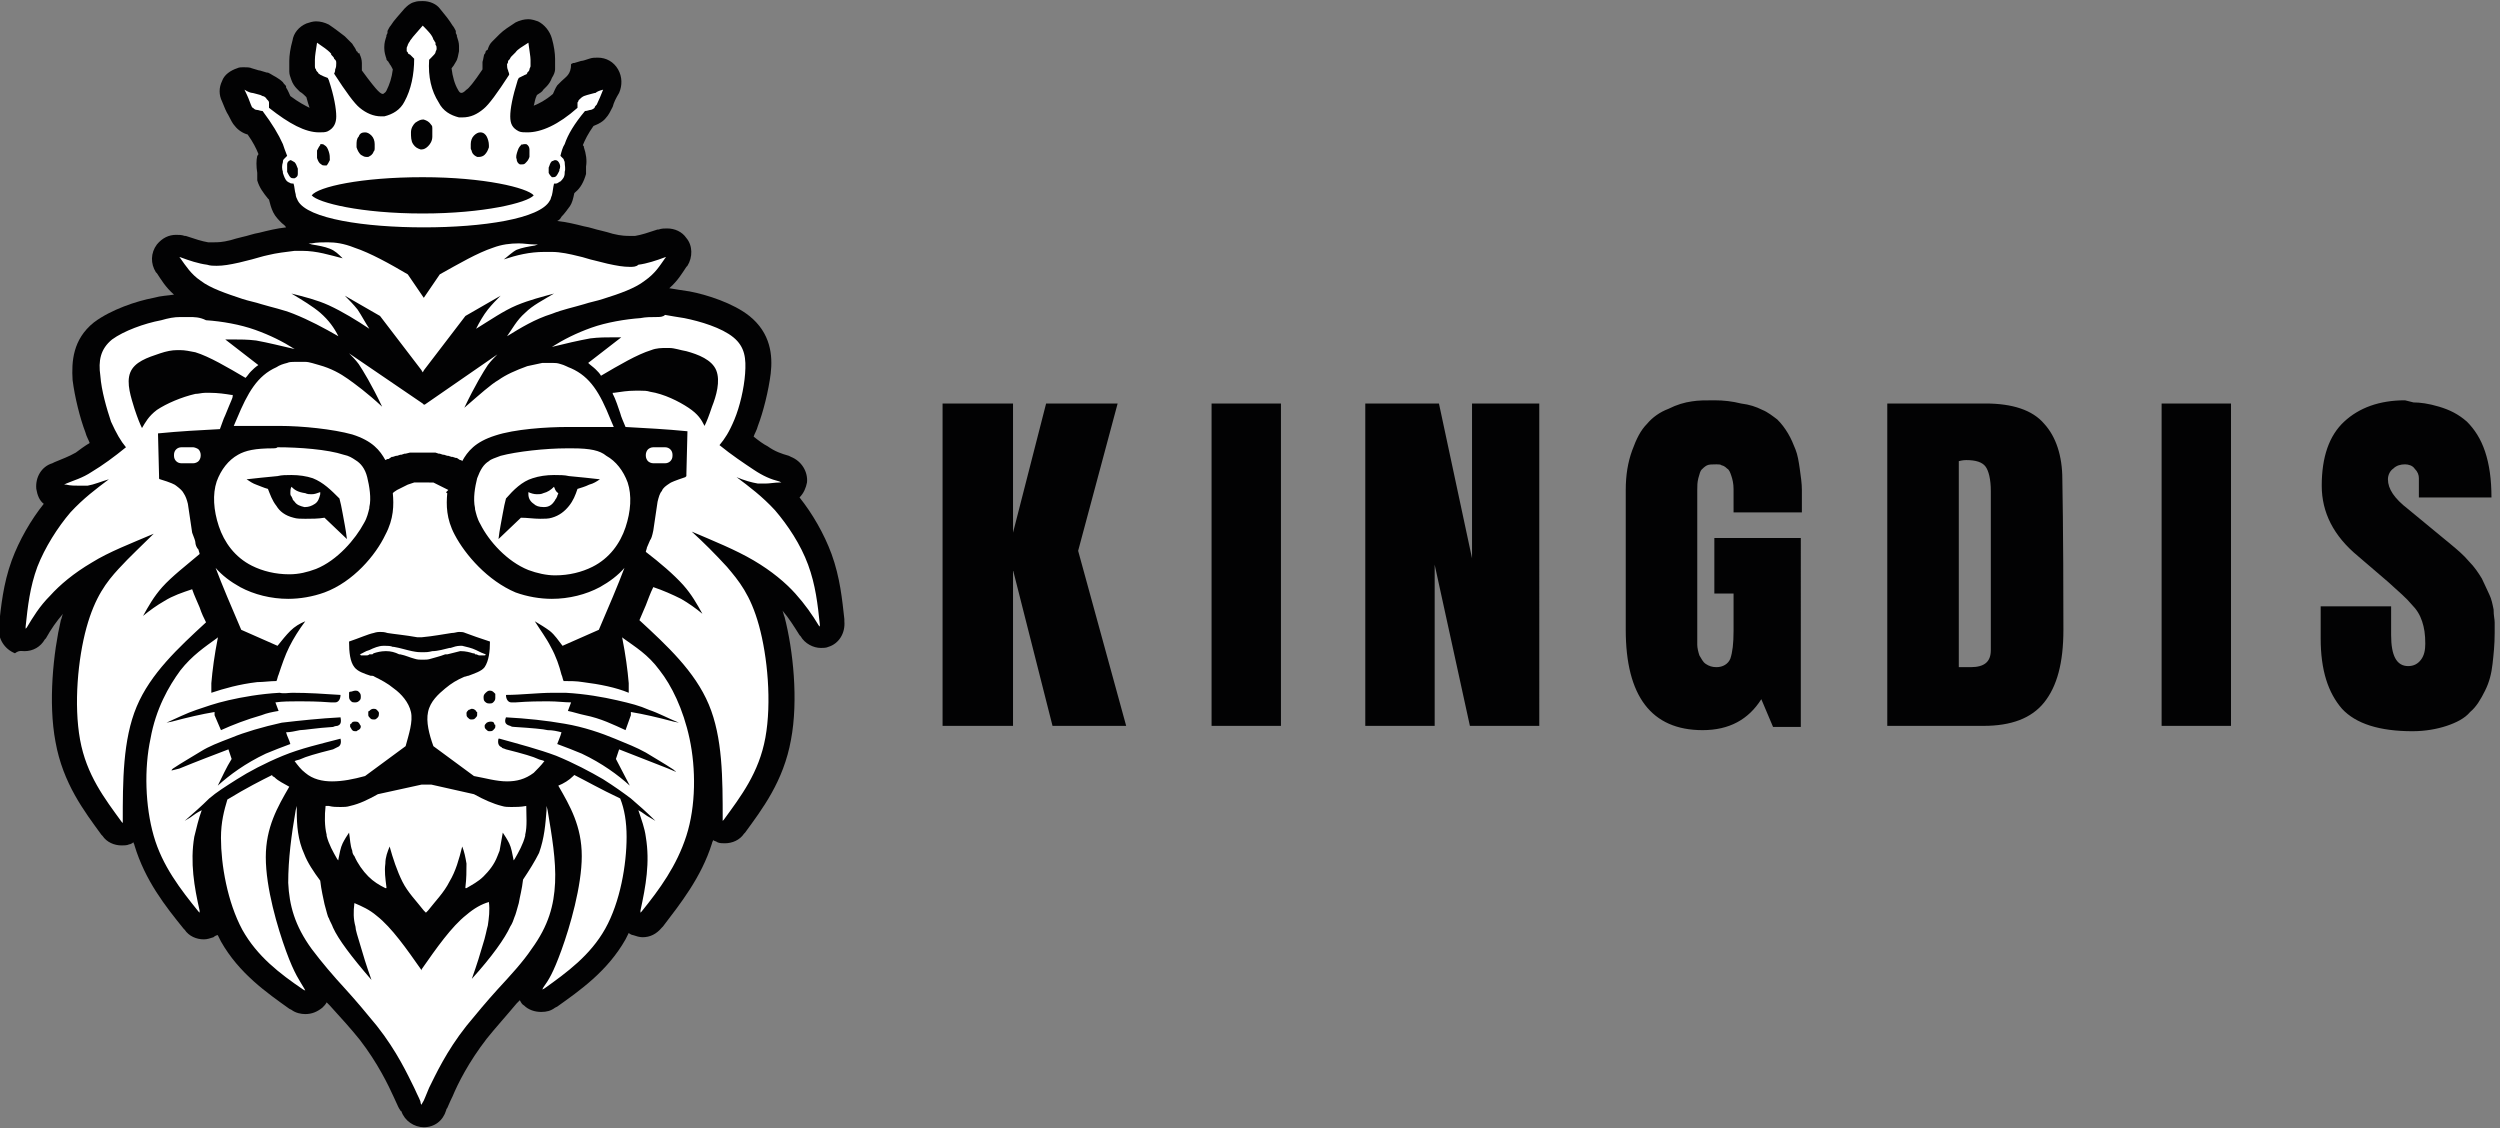 <?xml version="1.0" encoding="utf-8"?>
<!-- Generator: Adobe Illustrator 28.2.0, SVG Export Plug-In . SVG Version: 6.00 Build 0)  -->
<svg version="1.1" id="Camada_1" xmlns="http://www.w3.org/2000/svg" xmlns:xlink="http://www.w3.org/1999/xlink" x="0px" y="0px"
	 viewBox="0 0 234.2 105.7" enable-background="new 0 0 234.2 105.7" xml:space="preserve">
<rect x="0" y="0" width="234.2" height="105.7" fill="#808080" stroke="none"/>
<path fill="#020203" d="M39.6,0.1c-0.3,0-0.5,0-0.8,0.1c-0.4,0.1-0.7,0.4-0.9,0.6l0,0c-0.5,0.6-1,1.1-1.3,1.6
	c-0.1,0.1-0.2,0.3-0.3,0.5c0,0,0,0.1,0,0.1c0,0,0,0.1,0,0.1l-0.1,0.2c0,0,0,0.1,0,0.1c-0.1,0.3-0.2,0.6-0.2,1l0,0.1h0
	c0,0.4,0.1,0.7,0.2,1v0c0,0.1,0,0.1,0.1,0.2l0.1,0.1c0,0.1,0.1,0.1,0.1,0.2c0.1,0.1,0.2,0.3,0.3,0.5h0c-0.1,0.8-0.3,1.4-0.6,2
	c-0.1,0.2-0.2,0.2-0.3,0.3h0c0,0,0,0,0,0h0c-0.1,0-0.2,0-0.5-0.3c-0.2-0.2-0.7-0.8-1.5-1.9h0c0-0.2,0-0.4,0-0.7
	c0-0.3-0.1-0.6-0.2-0.8c0-0.1,0-0.1-0.1-0.1l-0.1-0.1c0,0,0-0.1-0.1-0.1c-0.1-0.3-0.3-0.5-0.4-0.7c0,0,0,0-0.1-0.1l-0.1-0.1
	c0,0,0,0-0.1-0.1c-0.2-0.2-0.3-0.3-0.4-0.4c-0.4-0.3-0.9-0.7-1.5-1.1c-0.4-0.2-0.8-0.3-1.2-0.3c-0.3,0-0.6,0.1-0.9,0.2
	c-0.7,0.3-1.2,0.9-1.3,1.6c-0.2,0.7-0.3,1.4-0.3,1.9c0,0.2,0,0.4,0,0.6c0,0,0,0.1,0,0.1l0,0.2c0,0,0,0.1,0,0.1
	c0,0.3,0.1,0.5,0.2,0.8c0.1,0.3,0.3,0.6,0.5,0.8c0,0,0.1,0.1,0.1,0.1l0.1,0.1c0,0,0.1,0.1,0.1,0.1c0.2,0.1,0.4,0.3,0.6,0.5l0,0
	c0.1,0.4,0.2,0.7,0.3,1c-0.4-0.2-1-0.5-1.8-1.1h0c-0.1-0.2-0.2-0.5-0.4-0.8c0,0,0,0,0-0.1c0-0.1-0.2-0.2-0.3-0.4
	c-0.4-0.4-0.9-0.6-1.2-0.8c0,0,0,0,0,0l-0.2-0.1c0,0-0.1,0-0.1,0c-0.4-0.1-0.6-0.2-0.7-0.2h0c-0.1,0-0.3-0.1-0.7-0.2
	c-0.2-0.1-0.5-0.1-0.8-0.1c-0.2,0-0.4,0-0.6,0.1h0c-0.6,0.2-1.2,0.6-1.4,1.2c-0.3,0.6-0.3,1.3,0,1.9c0.2,0.5,0.4,1,0.6,1.3
	c0.2,0.4,0.4,0.8,0.6,1v0c0.3,0.4,0.8,0.7,1.2,0.8l0,0c0.5,0.7,0.8,1.3,1,1.8h0c0,0.1,0,0.1-0.1,0.2C24,15,24,15.6,24.1,16.2
	c0,0.1,0,0.2,0,0.3v0l0,0c0,0,0,0.1,0,0.1l0,0l0,0.1l0-0.1l0,0.1c0,0,0,0.1,0,0.1c0,0,0,0.1,0,0.1c0.2,0.7,0.6,1.2,1,1.7l0,0l0,0
	l0,0c0,0,0.1,0.1,0.1,0.1h0c0.1,0.4,0.2,0.8,0.4,1.2c0.2,0.4,0.5,0.7,0.8,1c0.1,0.1,0.3,0.2,0.4,0.4h0c-0.9,0.1-1.7,0.3-2.5,0.5l0,0
	h0c-0.6,0.1-1.1,0.3-1.6,0.4l0,0l0,0c-0.4,0.1-0.8,0.2-1.1,0.3c-0.8,0.2-1.2,0.2-1.6,0.2c-0.2,0-0.3,0-0.5,0v0
	c-0.6-0.1-1.2-0.3-2.1-0.6l-0.1,0c-0.3-0.1-0.5-0.1-0.8-0.1c-0.7,0-1.3,0.3-1.8,0.9c-0.6,0.8-0.6,1.8-0.1,2.6l0.1,0.1l0,0v0
	c0.4,0.6,0.8,1.3,1.6,2h0c-0.6,0.1-1.2,0.1-1.9,0.3l0,0c0,0,0,0,0,0l0,0c-1.6,0.3-4,1.1-5.6,2.3c-2,1.6-2.1,3.7-2,5.4
	c0.2,1.6,0.7,3.6,1.2,4.9c0.1,0.4,0.3,0.7,0.4,1l0,0c-0.5,0.3-0.9,0.6-1.3,0.9c-0.7,0.4-1.3,0.6-2,0.9l-0.2,0.1
	c-1,0.3-1.6,1.3-1.5,2.4c0.1,0.6,0.3,1.1,0.7,1.4c-1.2,1.5-2.3,3.4-3,5.3c-0.8,2.2-1,4.3-1.2,6.1l0,0v0l0,0.2c-0.1,1,0.5,2,1.5,2.4
	C1.8,60.9,2,61,2.3,61c0.8,0,1.5-0.4,1.9-1.1l0.1-0.1l0,0c0.5-0.9,1-1.6,1.6-2.3h0c-0.1,0.2-0.1,0.4-0.2,0.6
	C5,61.1,4.5,65.8,5.2,69.5c0.7,3.9,2.7,6.5,4.3,8.7v0c0,0,0,0,0,0v0l0.1,0.1c0.4,0.6,1.1,0.9,1.8,0.9c0.2,0,0.5,0,0.7-0.1
	c0.1,0,0.3-0.1,0.4-0.2l0,0c0,0.1,0.1,0.2,0.1,0.3c1,3.3,2.9,5.7,4.6,7.8l0,0l0,0l0,0l0.1,0.1c0.4,0.6,1.1,0.9,1.8,0.9
	c0.3,0,0.6-0.1,0.9-0.2c0.1-0.1,0.3-0.2,0.4-0.2h0c0.1,0.2,0.2,0.4,0.3,0.6v0c1.7,3,4.3,4.8,6.4,6.3v0l0,0l0,0l0.2,0.1
	c0.4,0.3,0.9,0.4,1.3,0.4c0.6,0,1.1-0.2,1.6-0.6c0.2-0.2,0.3-0.3,0.4-0.5h0c0.1,0.1,0.2,0.2,0.3,0.3c0,0,0,0,0,0
	c1,1.1,2,2.2,2.8,3.2c1.7,2.2,2.7,4.3,3.2,5.4l0,0c0.4,0.9,0.5,1.1,0.6,1.2l0,0c0,0,0,0.1,0.1,0.1c0.3,0.9,1.2,1.5,2.1,1.5h0
	c1,0,1.8-0.6,2.1-1.6c0,0,0-0.1,0.1-0.2h0c0.1-0.2,0.2-0.5,0.5-1.1c0.5-1.2,1.5-3.2,3.2-5.4c0.8-1,1.8-2.1,2.8-3.3l0,0l0,0l0,0h0
	c0.1-0.1,0.2-0.2,0.3-0.3l0,0c0.1,0.2,0.2,0.4,0.4,0.5c0.4,0.4,1,0.6,1.6,0.6c0.5,0,0.9-0.1,1.3-0.4l0.2-0.1l0,0l0,0l0,0
	c2.1-1.5,4.7-3.3,6.4-6.3c0.1-0.2,0.2-0.4,0.3-0.6l0,0c0.1,0.1,0.3,0.2,0.4,0.2c0.3,0.1,0.6,0.2,0.9,0.2c0.7,0,1.3-0.3,1.8-0.9
	l0.1-0.1v0l0,0c1.6-2.1,3.6-4.6,4.6-7.8c0-0.1,0.1-0.2,0.1-0.3h0c0.1,0.1,0.3,0.1,0.4,0.2c0.2,0.1,0.5,0.1,0.7,0.1
	c0.7,0,1.4-0.3,1.8-0.9l0.1-0.1l0,0l0,0l0,0c1.6-2.2,3.6-4.8,4.3-8.7c0.7-3.7,0.2-8.4-0.6-11.5c-0.1-0.2-0.1-0.4-0.2-0.6h0h0
	c0.6,0.7,1.1,1.5,1.6,2.3l0.1,0.1c0.4,0.7,1.2,1.1,1.9,1.1c0.2,0,0.5,0,0.7-0.1c1-0.3,1.6-1.3,1.5-2.4l0-0.2v0l0,0
	c-0.2-1.8-0.4-3.9-1.2-6.1c-0.7-1.9-1.8-3.8-3-5.3h0c0.4-0.4,0.6-0.9,0.7-1.4c0.1-1-0.5-2-1.5-2.4l-0.2-0.1c-0.7-0.2-1.3-0.4-2-0.9
	c-0.4-0.2-0.8-0.5-1.3-0.9h0c0.1-0.3,0.3-0.6,0.4-1c0.5-1.3,1-3.3,1.2-4.9v0c0.2-1.7,0-3.8-2-5.4c-1.5-1.2-4-2-5.6-2.3
	c-0.7-0.1-1.3-0.2-1.9-0.3h0c0.8-0.7,1.2-1.4,1.6-2l0,0l0.1-0.1c0.5-0.8,0.5-1.9-0.1-2.6c-0.4-0.6-1.1-0.9-1.8-0.9
	c-0.3,0-0.5,0-0.8,0.1l-0.1,0l0,0l0,0c-0.9,0.3-1.5,0.5-2.1,0.6c-0.2,0-0.4,0-0.5,0c-0.3,0-0.8,0-1.6-0.2c-0.3-0.1-0.7-0.2-1.1-0.3
	l0,0l0,0c-0.5-0.1-1-0.3-1.6-0.4c-0.8-0.2-1.6-0.4-2.5-0.5h0c0.2-0.1,0.3-0.2,0.4-0.4c0.3-0.3,0.5-0.6,0.8-1
	c0.2-0.3,0.3-0.7,0.4-1.2h0h0c0,0,0.1-0.1,0.1-0.1v0l0,0l0,0c0.5-0.4,0.8-1,1-1.7c0,0,0-0.1,0-0.1c0,0,0-0.1,0-0.1l0-0.1l0,0l0,0
	c0,0,0-0.1,0-0.1c0-0.1,0-0.2,0-0.3c0.1-0.6,0-1.2-0.2-1.8c0-0.1,0-0.1-0.1-0.2l0,0c0.2-0.5,0.5-1.1,1-1.8h0
	c0.5-0.2,0.9-0.4,1.2-0.8h0l0,0l0,0c0.2-0.2,0.4-0.6,0.6-1v0c0.1-0.4,0.3-0.8,0.6-1.3c0.3-0.7,0.3-1.5-0.1-2.2
	c-0.4-0.7-1.1-1.1-1.9-1.1h0c0,0,0,0,0,0c-0.3,0-0.5,0-0.8,0.1c-0.3,0.1-0.6,0.2-0.7,0.2c-0.1,0-0.3,0.1-0.7,0.2c0,0-0.1,0-0.1,0
	l-0.2,0.1c0,0,0,0,0,0C53.5,7,53,7.2,52.6,7.6c-0.2,0.2-0.4,0.4-0.4,0.4l0,0c-0.2,0.3-0.3,0.6-0.4,0.8l0,0c-0.7,0.6-1.3,0.9-1.8,1.1
	c0.1-0.3,0.1-0.6,0.3-1h0c0.3-0.2,0.5-0.3,0.6-0.5c0,0,0.1-0.1,0.1-0.1l0.1-0.1c0,0,0.1-0.1,0.1-0.1h0c0.2-0.2,0.4-0.5,0.5-0.8
	C51.9,7,52,6.7,52,6.5c0,0,0-0.1,0-0.1l0-0.2c0,0,0-0.1,0-0.1l0,0l0,0h0c0-0.2,0-0.4,0-0.6c0-0.5-0.1-1.2-0.3-1.9
	c-0.2-0.7-0.7-1.3-1.3-1.6c-0.3-0.1-0.6-0.2-0.9-0.2c-0.4,0-0.8,0.1-1.2,0.3c-0.6,0.4-1.1,0.7-1.5,1.1l0,0c-0.1,0.1-0.3,0.3-0.4,0.4
	c0,0,0,0-0.1,0.1l-0.1,0.1c0,0,0,0-0.1,0.1c-0.2,0.2-0.3,0.4-0.4,0.7c0,0,0,0.1-0.1,0.1l-0.1,0.1c0,0,0,0.1-0.1,0.3h0l0-0.1h0
	c-0.1,0.2-0.1,0.5-0.2,0.8c0,0.2,0,0.5,0,0.7h0c-0.8,1.2-1.3,1.8-1.5,1.9c-0.3,0.3-0.4,0.3-0.5,0.3c0,0,0,0,0,0c0,0,0,0,0,0
	c0,0,0,0,0,0c-0.1,0-0.2-0.1-0.3-0.3c-0.3-0.5-0.5-1.2-0.6-2h0c0.1-0.1,0.3-0.4,0.4-0.6c0.2-0.3,0.2-0.6,0.3-1c0-0.1,0-0.1,0-0.2
	l0-0.1c0-0.1,0-0.1,0-0.2c0-0.3-0.1-0.6-0.2-0.9c0,0,0-0.1,0-0.1l-0.1-0.2c0,0,0-0.1,0-0.1c0,0,0,0,0-0.1c-0.1-0.2-0.2-0.4-0.3-0.5
	c-0.3-0.5-0.7-1-1.2-1.6C40.9,0.4,40.3,0.1,39.6,0.1 M225.3,37.5c-2.4,0-4.3,0.7-5.7,2c-1.4,1.3-2.1,3.3-2.1,6
	c0,2.5,1.1,4.7,3.4,6.6v0l2.8,2.4v0c1,0.9,1.8,1.6,2.2,2.1c0.5,0.5,0.8,1,1,1.6c0.2,0.6,0.3,1.2,0.3,2.1c0,0.6-0.1,1.1-0.4,1.5
	c-0.3,0.4-0.7,0.6-1.2,0.6c-1.1,0-1.6-1-1.6-2.9v0v-2.7l-6.6,0v3c0,3,0.7,5.1,2,6.6c1.3,1.4,3.5,2.1,6.6,2.1v0
	c1.2,0,2.3-0.2,3.2-0.5c0.9-0.3,1.7-0.7,2.2-1.3c0.6-0.5,1-1.2,1.4-2c0.4-0.8,0.6-1.6,0.7-2.5c0.1-0.9,0.2-1.8,0.2-2.9
	c0-0.4,0-0.8,0-1c0-0.3-0.1-0.6-0.1-1.2c-0.1-0.5-0.2-1-0.4-1.4c-0.2-0.4-0.4-0.9-0.7-1.5c-0.3-0.5-0.7-1.1-1.2-1.6
	c-0.5-0.6-1.1-1.1-1.7-1.6v0l-4-3.3v0c-1.3-1-1.9-1.9-1.9-2.8c0-0.4,0.2-0.8,0.5-1c0.3-0.3,0.7-0.4,1.1-0.4c0.3,0,0.7,0.1,0.9,0.4
	c0.3,0.3,0.4,0.6,0.4,0.9v0l0,1.8l6.8,0v0c0-1.7-0.2-3.1-0.6-4.3c-0.4-1.2-1-2.1-1.7-2.8c-0.8-0.7-1.6-1.1-2.6-1.4
	c-1-0.3-1.8-0.4-2.4-0.4L225.3,37.5z M160.6,37.5c-0.8,0-1.5,0-2.1,0.1c-0.7,0.1-1.4,0.3-2.2,0.7c-0.8,0.3-1.5,0.8-2,1.4
	c-0.6,0.6-1,1.4-1.4,2.5c-0.4,1.1-0.6,2.3-0.6,3.7V59c0,6.2,2.4,9.4,7.2,9.4c2.5,0,4.3-1,5.5-2.9v0l1.1,2.6l2.6,0V50.4l-8.1,0v5.2
	l1.8,0v3.5c0,1.2-0.1,2-0.3,2.6c-0.2,0.5-0.7,0.8-1.3,0.8c-0.4,0-0.7-0.1-1-0.3c-0.3-0.2-0.4-0.5-0.6-0.8c-0.1-0.3-0.2-0.7-0.2-1
	c0-0.3,0-0.7,0-1.1v0V47.6v0c0-0.8,0-1.3,0-1.7c0-0.4,0-0.7,0.1-1.1c0.1-0.4,0.2-0.7,0.3-0.8c0.1-0.1,0.3-0.3,0.5-0.4
	c0.2-0.1,0.5-0.1,0.9-0.1c0.2,0,0.4,0,0.5,0.1c0.1,0,0.3,0.1,0.5,0.3c0.2,0.1,0.3,0.4,0.4,0.7c0.1,0.3,0.2,0.7,0.2,1.2V48l6.4,0v0
	c0-0.8,0-1.5,0-2.1c0-0.6-0.1-1.3-0.2-2c-0.1-0.7-0.2-1.3-0.4-1.8c-0.2-0.5-0.4-1-0.7-1.5c-0.3-0.5-0.6-0.9-1-1.3
	c-0.4-0.3-0.9-0.7-1.4-0.9c-0.6-0.3-1.2-0.5-2-0.6C162.3,37.6,161.5,37.5,160.6,37.5z M98,37.8l-3.1,12.1V37.8l-6.6,0V68l6.6,0V53.4
	L98.6,68l6.9,0L101,51.6l3.7-13.8L98,37.8z M137.9,37.8v14.5l-3.1-14.5l-6.9,0V68l6.5,0V52.9l3.3,15.1l6.5,0V37.8L137.9,37.8z
	 M202.5,37.8V68l6.5,0V37.8L202.5,37.8z M176.8,37.8V68l9,0l0,0c2.6,0,4.5-0.7,5.7-2.2c1.2-1.5,1.8-3.7,1.8-6.8
	c0-9.4-0.1-14.1-0.1-14.1c0-2.2-0.6-4-1.7-5.2c-1.1-1.3-3-1.9-5.5-1.9v0L176.8,37.8z M113.5,37.8V68l6.5,0V37.8L113.5,37.8z
	 M184.2,43.1c0.9,0,1.5,0.2,1.8,0.6c0.3,0.4,0.5,1.2,0.5,2.3v14.9c0,1.1-0.6,1.6-1.9,1.6c-0.1,0-0.3,0-0.5,0c-0.2,0-0.3,0-0.4,0
	c-0.1,0-0.2,0-0.2,0v0V43.2v0C183.9,43.1,184.1,43.1,184.2,43.1z M5.9,57.4L5.9,57.4L5.9,57.4z"/>
<path fill="#FFFFFF" d="M27.8,75.5l-0.1,0.4c-0.4,2.3-0.7,4.6-0.7,6.8c0.1,2.1,0.6,4,2.2,6.2c0.9,1.2,2,2.5,3.2,3.8
	c1,1.1,2,2.3,2.9,3.4c1.9,2.4,2.9,4.6,3.5,5.8c0.4,0.9,0.6,1.2,0.6,1.4h0c0,0.1,0.1,0.2,0.1,0.2c0-0.1,0.1-0.2,0.2-0.4h0
	c0.1-0.2,0.2-0.5,0.5-1.2c0.6-1.2,1.6-3.4,3.5-5.8c0.9-1.1,1.9-2.3,2.9-3.4c1.2-1.3,2.4-2.6,3.2-3.8c1.6-2.2,2.1-4.1,2.2-6.2
	c0.1-2.1-0.3-4.4-0.7-6.8l-0.1-0.4l0,0.4c-0.1,1.3-0.2,2.6-0.7,4c-0.4,0.8-0.9,1.6-1.5,2.5h0c-0.1,0.9-0.3,1.6-0.4,2.2
	c-0.2,0.7-0.3,1.1-0.4,1.3c-0.1,0.3-0.2,0.6-0.4,0.9c-0.5,1.1-1.7,2.8-3.6,4.9c0.5-1.4,0.8-2.4,1-3.1c0.3-0.9,0.4-1.6,0.5-1.9
	c0.1-0.7,0.2-1.4,0.1-2.2h0c-0.7,0.2-1.4,0.6-2.1,1.2c-1.4,1.1-2.8,3.1-4.2,5.1h0l0,0.1l0,0h0c-1.4-2-2.8-4-4.2-5.1
	c-0.7-0.6-1.4-0.9-2.1-1.2h0c-0.1,0.8-0.1,1.5,0.1,2.2c0,0.3,0.2,0.9,0.5,1.9c0.2,0.7,0.5,1.7,1,3.1c-1.9-2.2-3.1-3.8-3.6-4.9
	c-0.1-0.3-0.3-0.6-0.4-0.9c-0.1-0.1-0.2-0.6-0.4-1.3c-0.1-0.5-0.3-1.3-0.4-2.2h0c-0.6-0.8-1.2-1.7-1.5-2.5c-0.6-1.3-0.7-2.7-0.7-4
	L27.8,75.5z M53.8,72.6c0,0-0.1,0.1-0.1,0.1c-0.4,0.4-0.9,0.7-1.4,0.9l0,0l0,0c1.1,1.9,2.2,3.8,2.2,6.6c0,2.8-1.1,6.6-1.9,8.8
	c-0.8,2.2-1.2,2.8-1.7,3.5l-0.1,0.2l0.2-0.1l0,0c2.1-1.5,4.3-3.1,5.7-5.6c1.4-2.5,2-6,2-8.6c0-1.4-0.2-2.6-0.6-3.6h0
	C56.2,73.9,54.8,73.1,53.8,72.6L53.8,72.6z M25.5,72.6c-1,0.5-2.4,1.2-4.2,2.3l0,0c-0.3,1-0.6,2.1-0.6,3.6c0,2.5,0.6,6,2,8.6
	c1.4,2.5,3.5,4.1,5.7,5.6v0l0,0l0.2,0.1l-0.1-0.2c-0.4-0.7-0.9-1.3-1.7-3.5c-0.8-2.2-1.9-5.9-1.9-8.8c0-2.8,1.1-4.7,2.2-6.6l0,0l0,0
	c-0.5-0.3-1-0.5-1.4-0.9C25.5,72.7,25.5,72.7,25.5,72.6L25.5,72.6z M39.7,45.2l-0.3,0l-0.3,0l-0.3,0l-0.3,0.1l-0.3,0.1l-0.2,0.1
	l-0.2,0.1l-0.2,0.1l-0.2,0.1l-0.2,0.1l-0.3,0.2c0,0,0,0-0.1,0.1l0,0c0.1,1.1,0.1,2.4-0.7,3.9c-0.9,1.9-3,4.4-5.7,5.4
	c-1.1,0.4-2.3,0.6-3.4,0.6c-1.6,0-3.2-0.4-4.5-1.1c-0.9-0.5-1.7-1.1-2.3-1.8l0,0c0.6,1.6,1.5,3.7,2.4,5.8l0,0l0,0l0,0l3.4,1.5l0,0
	l0,0c0.4-0.5,0.8-1,1.2-1.4c0.4-0.4,0.9-0.7,1.4-0.9h0c-0.6,0.8-1.1,1.6-1.5,2.4c-0.4,0.8-0.7,1.7-1,2.6c-0.1,0.2-0.1,0.4-0.2,0.6h0
	c-0.6,0-1.2,0.1-1.8,0.1c-1.7,0.2-3.1,0.6-4.3,1c0-0.3,0-0.6,0-0.9c0.1-1.2,0.3-2.7,0.6-4.2l0-0.1l-0.1,0.1c-1.1,0.8-2.3,1.6-3.4,3
	c-1.1,1.5-2.3,3.6-2.8,6.4c-0.6,2.8-0.5,6.3,0.3,9.1c0.8,2.8,2.5,5,4.2,7.1l0,0l0.1,0.1l0-0.2c-0.5-2.2-0.9-4.5-0.5-6.9
	c0.2-0.8,0.4-1.7,0.7-2.5h0c-0.4,0.2-0.7,0.4-1.1,0.7l-0.5,0.3l0,0c0.8-0.7,1.6-1.4,2.3-2.1l0,0c0.7-0.6,1.5-1.1,2.6-1.8
	c1.1-0.7,2.6-1.5,4.3-2.2c1.7-0.7,3.5-1.1,5.4-1.6l0,0c0,0,0,0,0,0c0.1,0.4,0,0.7-0.3,0.8c0,0-0.2,0.1-0.4,0.2
	c-1.6,0.4-2.6,0.7-3,0.9c-0.2,0.1-0.4,0.1-0.6,0.2h0c0.3,0.4,0.6,0.8,1,1.1c0.7,0.6,1.6,0.8,2.5,0.8c1,0,2-0.2,3.1-0.5v0l0,0l0,0
	l0,0l3.8-2.8l0,0l0,0c0.3-1.1,0.7-2.3,0.5-3.2c-0.2-0.9-0.9-1.7-1.6-2.2c-0.6-0.5-1.2-0.8-1.8-1.1c-0.1-0.1-0.3-0.1-0.4-0.1
	c-0.6-0.2-1.2-0.4-1.5-0.8c-0.4-0.5-0.5-1.4-0.5-2.4h0c0.9-0.3,1.8-0.7,2.3-0.8c0.3-0.1,0.5-0.1,0.6-0.1c0.2,0,0.4,0,0.7,0.1v0l0,0
	l0,0v0c0.6,0.1,1.7,0.2,2.8,0.4h0l0.2,0l0.2,0l0,0h0c1.1-0.1,2.1-0.3,2.8-0.4l0,0l0,0l0,0v0c0.3,0,0.5-0.1,0.7-0.1
	c0.2,0,0.4,0,0.6,0.1c0.5,0.2,1.4,0.5,2.3,0.8l0,0c0,0.9-0.1,1.8-0.5,2.4c-0.3,0.4-1,0.6-1.5,0.8c-0.1,0-0.3,0.1-0.4,0.1
	c-0.7,0.3-1.2,0.6-1.8,1.1c-0.6,0.5-1.4,1.2-1.6,2.2c-0.2,0.9,0.1,2.1,0.5,3.2l0,0l0,0l3.8,2.8l0,0l0,0l0,0c1.1,0.2,2.1,0.5,3.1,0.5
	c0.9,0,1.7-0.2,2.5-0.8c0.3-0.3,0.7-0.7,1-1.1h0h0h0c-0.2-0.1-0.4-0.1-0.6-0.2c-0.4-0.2-1.4-0.5-3-0.9c-0.2-0.1-0.4-0.1-0.4-0.2
	c-0.3-0.1-0.4-0.4-0.3-0.8c0,0,0,0,0,0l0,0c0,0,0.1,0,0.1,0v0c1.8,0.5,3.7,1,5.3,1.6c1.7,0.7,3.2,1.5,4.4,2.2v0
	c1.1,0.7,1.8,1.2,2.6,1.8c0.7,0.6,1.5,1.3,2.3,2.1l0,0l-0.5-0.3c-0.4-0.2-0.7-0.5-1.1-0.7h0c0.3,0.9,0.6,1.7,0.7,2.5
	c0.4,2.4,0,4.6-0.5,6.9l0,0.2l0.1-0.1l0,0c1.7-2.1,3.3-4.3,4.2-7.1c0.9-2.8,0.9-6.3,0.3-9.1c-0.6-2.8-1.7-5-2.8-6.4
	c-1.1-1.5-2.3-2.2-3.4-3l-0.1-0.1l0,0.1c0.3,1.5,0.5,3,0.6,4.2c0,0.3,0,0.6,0,0.9h0c-1.2-0.5-2.7-0.8-4.3-1
	c-0.6-0.1-1.2-0.1-1.8-0.1h0c-0.1-0.2-0.1-0.4-0.2-0.6c-0.2-0.8-0.5-1.7-1-2.6c-0.4-0.8-1-1.6-1.5-2.4h0c0.5,0.3,1,0.6,1.4,0.9
	c0.5,0.4,0.8,0.9,1.2,1.4l0,0l0,0l3.4-1.5l0,0l0,0l0,0c0.9-2.1,1.8-4.2,2.4-5.8h0c-0.6,0.7-1.4,1.3-2.3,1.8
	c-1.3,0.7-2.9,1.1-4.5,1.1c-1.1,0-2.3-0.2-3.4-0.6c-2.6-1.1-4.7-3.5-5.7-5.4c-0.8-1.5-0.8-2.8-0.7-3.9h0c0,0-0.1,0-0.1-0.1L42,45.9
	l-0.2-0.1l-0.2-0.1l-0.2-0.1l-0.2-0.1l-0.2-0.1l-0.2-0.1l-0.2-0.1l-0.2,0l-0.2,0L39.7,45.2z M39.6,73.5l-0.1,0l-4.1,0.9l0,0l0,0
	c-0.9,0.5-1.7,0.9-2.6,1.1c-0.3,0.1-0.6,0.1-0.9,0.1c-0.4,0-0.7,0-1.1-0.1l0,0c0,0,0,0,0,0c0,0,0,0,0,0c-0.1,0-0.2,0-0.3,0l0,0l0,0
	c-0.1,0.9-0.1,1.9,0.1,2.7c0,0,0,0.1,0,0.1c0.2,0.8,0.6,1.5,1,2.2l0.1,0.1l0-0.1c0.1-0.5,0.2-1.1,0.4-1.5c0.2-0.4,0.4-0.7,0.6-1h0
	c0.1,0.6,0.1,1.2,0.3,1.7c0,0.2,0.1,0.4,0.2,0.5c0.3,0.7,0.8,1.4,1.3,1.9c0.5,0.5,1,0.8,1.6,1.1l0.1,0l0-0.1
	c-0.1-0.8-0.2-1.5-0.1-2.2c0-0.6,0.2-1.1,0.4-1.6l0,0c0.3,1.1,0.7,2.3,1.2,3.3c0.5,1,1.3,1.8,2,2.7h0l0.2,0.2l0.2-0.2h0
	c0.7-0.9,1.5-1.7,2-2.7c0.6-1,0.9-2.1,1.2-3.3h0c0.2,0.5,0.3,1,0.4,1.6c0,0.7,0,1.4-0.1,2.2l0,0.1l0.1,0c0.5-0.3,1.1-0.6,1.6-1.1
	c0.5-0.5,1-1.1,1.3-1.9c0.1-0.2,0.1-0.3,0.2-0.5c0.1-0.6,0.2-1.1,0.3-1.7l0,0c0.2,0.3,0.4,0.6,0.6,1c0.2,0.4,0.3,1,0.4,1.5l0,0.1
	l0.1-0.1c0.4-0.7,0.8-1.4,1-2.2c0,0,0-0.1,0-0.1c0.2-0.8,0.1-1.8,0.1-2.7l0,0l0,0c-0.5,0.1-1,0.1-1.4,0.1c-0.3,0-0.6,0-0.9-0.1
	c-0.8-0.2-1.7-0.6-2.6-1.1l0,0l0,0l-4-0.9L39.6,73.5z M61.5,29.7c-0.5,0-1,0-1.5,0.1c-1.4,0.1-3.2,0.4-4.6,0.9
	c-1.4,0.5-2.6,1.1-3.7,1.8l-0.3,0.1l0.3-0.1c1.2-0.3,2.5-0.6,3.6-0.8c0.8-0.1,1.5-0.1,2.2-0.1c0.2,0,0.5,0,0.7,0h0l-3.1,2.4l0,0l0,0
	c0.2,0.2,0.5,0.4,0.7,0.6c0.2,0.2,0.4,0.4,0.5,0.6l0,0l0,0c1.7-1,3.4-2,4.7-2.4c0.5-0.2,1-0.2,1.4-0.2c0.1,0,0.2,0,0.3,0
	c0.5,0,1,0.2,1.6,0.3c1.1,0.3,2.4,0.8,2.8,1.8c0.4,1,0,2.4-0.4,3.4c-0.3,0.9-0.5,1.4-0.7,1.8c-0.3-0.6-0.6-1.1-1.5-1.7
	c-0.9-0.6-2.3-1.3-3.6-1.5c-0.3-0.1-0.6-0.1-0.9-0.1c-0.2,0-0.4,0-0.5,0c-0.7,0-1.3,0.1-2,0.2l-0.1,0l0,0.1c0.1,0.2,0.2,0.3,0.7,1.8
	c0.1,0.4,0.3,0.8,0.5,1.3h0c1.8,0.1,3.8,0.2,5.8,0.4l-0.1,4c0,0.1,0,0.1,0,0.2c0,0-0.1,0.1-0.1,0.1c-0.9,0.3-1.4,0.5-1.5,0.6
	c-0.3,0.2-0.6,0.4-0.7,0.7c-0.2,0.2-0.3,0.6-0.4,1l-0.4,2.7c-0.1,0.5-0.2,0.8-0.3,0.9c-0.1,0.2-0.2,0.5-0.3,0.7h0
	c0,0.1-0.1,0.3-0.1,0.4l0,0l0,0c1.3,1,2.6,2.1,3.5,3.1c0.8,0.9,1.3,1.8,1.8,2.7c-0.6-0.5-1.3-1-2-1.4c-0.8-0.4-1.7-0.8-2.6-1.1l0,0
	l0,0l0,0c-0.3,0.6-0.5,1.2-0.7,1.7c-0.2,0.5-0.4,0.9-0.6,1.4l0,0l0,0c2.6,2.4,5.2,4.8,6.5,7.9c1.3,3.1,1.3,6.9,1.3,10.8l0,0.1
	l0.1-0.1c1.6-2.2,3.3-4.4,3.9-7.7c0.6-3.3,0.2-7.6-0.6-10.5c-0.8-2.9-1.9-4.2-3-5.5c-1.1-1.2-2.2-2.3-3.3-3.3h0
	c2.1,0.9,4.1,1.7,5.8,2.7c1.7,1,3,2.1,3.9,3.1c0.9,1,1.6,2,2.2,3l0.1,0.1l0-0.2l0,0c-0.2-1.9-0.4-3.7-1.1-5.6
	c-0.7-1.9-1.9-3.7-3.1-5.1c-1.2-1.3-2.4-2.2-3.6-3.1h0c0.7,0.3,1.4,0.5,2,0.6h0l0,0c0.1,0,0.3,0,0.4,0c0.1,0,0.2,0,0.3,0
	c0.4,0,0.9-0.1,1.3-0.1l0.2,0l-0.2-0.1c-0.8-0.2-1.5-0.5-2.4-1.1c-0.9-0.6-2.1-1.4-3.2-2.3h0c0.5-0.6,0.9-1.2,1.4-2.4
	c0.5-1.2,0.9-2.9,1-4.3c0.1-1.4,0-2.5-1.1-3.4c-1.1-0.9-3.1-1.5-4.6-1.8c-0.7-0.1-1.2-0.2-1.8-0.3C62.1,29.7,61.8,29.7,61.5,29.7z
	 M17.7,29.7c-0.3,0-0.6,0-0.8,0l0,0c-0.6,0-1.1,0.1-1.8,0.3l0,0c-1.6,0.3-3.5,1-4.6,1.8c-1.1,0.9-1.3,2-1.1,3.4
	c0.1,1.4,0.6,3.1,1,4.3c0.5,1.1,0.9,1.8,1.4,2.4v0c-1.1,0.9-2.2,1.7-3.2,2.3c-0.9,0.6-1.7,0.8-2.4,1.1l-0.2,0.1l0.2,0
	c0.4,0.1,0.8,0.1,1.3,0.1c0.1,0,0.2,0,0.3,0c0.1,0,0.3,0,0.4,0c0.6-0.1,1.3-0.4,2-0.6h0c-1.2,0.9-2.4,1.8-3.6,3.1
	c-1.2,1.4-2.4,3.3-3.1,5.1c-0.7,1.9-0.9,3.7-1.1,5.6l0,0l0,0.2l0.1-0.1c0.6-1,1.2-2,2.2-3c0.9-1,2.2-2.1,3.9-3.1
	c1.6-1,3.7-1.8,5.8-2.7h0c-1.1,1.1-2.2,2.1-3.3,3.3c-1.1,1.2-2.2,2.6-3,5.5c-0.8,2.9-1.2,7.2-0.6,10.5c0.6,3.3,2.3,5.5,3.9,7.7
	l0.1,0.1l0-0.1c0-3.8,0-7.7,1.3-10.8c1.3-3.1,3.9-5.5,6.5-7.9l0,0l0,0c-0.2-0.4-0.4-0.8-0.6-1.4c-0.2-0.5-0.5-1.1-0.7-1.7l0,0l0,0
	l0,0c-0.9,0.3-1.8,0.6-2.6,1.1c-0.7,0.4-1.4,0.9-2,1.4c0.5-0.9,1-1.8,1.8-2.7c0.9-1,2.2-2,3.5-3.1l0,0l0,0c0-0.1-0.1-0.3-0.1-0.4h0
	c-0.2-0.2-0.3-0.5-0.3-0.7c0-0.1-0.1-0.4-0.3-0.9l-0.4-2.7c-0.1-0.4-0.2-0.7-0.4-1c-0.1-0.2-0.3-0.4-0.7-0.7
	c-0.1-0.1-0.5-0.3-1.5-0.6c0,0-0.1,0-0.1-0.1c0,0,0-0.1,0-0.2l-0.1-4c2-0.2,3.9-0.3,5.8-0.4h0c0.2-0.5,0.3-0.9,0.5-1.3
	c0.6-1.5,0.7-1.6,0.7-1.8l0-0.1l-0.1,0c-0.6-0.1-1.3-0.2-2-0.2c-0.2,0-0.4,0-0.5,0l0,0c-0.3,0-0.6,0.1-0.9,0.1
	c-1.3,0.3-2.7,0.9-3.6,1.5l0,0c-0.8,0.6-1.1,1.2-1.4,1.7c-0.2-0.4-0.4-0.9-0.7-1.8c-0.3-1-0.8-2.4-0.4-3.4c0.4-1,1.6-1.4,2.8-1.8
	c0.6-0.2,1.1-0.3,1.6-0.3c0.1,0,0.2,0,0.3,0c0.4,0,0.9,0.1,1.4,0.2c1.3,0.4,3,1.4,4.7,2.4l0,0l0,0c0.2-0.2,0.3-0.4,0.5-0.6
	c0.2-0.2,0.4-0.4,0.7-0.6l0,0l0,0l-3.1-2.4h0c0.2,0,0.5,0,0.7,0c0.7,0,1.4,0,2.2,0.1c1.1,0.2,2.3,0.5,3.6,0.8l0.3,0.1l-0.3-0.1
	c-1.1-0.7-2.3-1.3-3.7-1.8c-1.4-0.5-3.1-0.8-4.6-0.9C18.7,29.7,18.2,29.7,17.7,29.7z M31.9,67.2L31.9,67.2L31.9,67.2
	C31.9,67.2,31.9,67.2,31.9,67.2c0.1,0.5,0,0.7-0.3,0.8c0,0-0.2,0-0.4,0.1c-1.6,0.1-2.7,0.3-3.1,0.3c-0.5,0.1-0.9,0.2-1.3,0.2h0
	c0.1,0.4,0.3,0.7,0.4,1.1h0c-0.8,0.3-1.6,0.6-2.3,0.9c-1.9,0.9-3.4,2-4.5,3c0.4-0.8,0.8-1.7,1.3-2.5l0,0l0,0l-0.3-0.9h0
	c-1.3,0.5-2.9,1.1-4.6,1.8L16,72.2c0,0,0.1,0,0.1-0.1h0l0.1-0.1c0.9-0.6,1.8-1.1,2.6-1.6c0.8-0.5,1.6-0.8,2.9-1.3
	c1.2-0.5,2.9-1,4.7-1.4h0C28.1,67.5,30,67.3,31.9,67.2L31.9,67.2z M47.4,67.2c1.9,0.1,3.8,0.3,5.5,0.6c1.8,0.3,3.5,0.9,4.7,1.4v0
	c1.2,0.5,2,0.8,2.9,1.3v0c0.8,0.5,1.7,1,2.6,1.6l0.1,0.1h0c0,0,0.1,0,0.1,0.1L62.6,72c-1.8-0.7-3.3-1.3-4.6-1.8h0l-0.3,0.9l0,0l0,0
	c0.4,0.8,0.9,1.7,1.3,2.5c-1.1-1-2.6-2.1-4.5-3c-0.7-0.3-1.5-0.6-2.3-0.9h0c0.1-0.3,0.3-0.7,0.4-1.1h0l0,0h0
	c-0.4-0.1-0.8-0.2-1.3-0.2c-0.4-0.1-1.5-0.2-3.1-0.3c-0.3,0-0.4-0.1-0.4-0.1C47.4,67.9,47.2,67.7,47.4,67.2
	C47.3,67.2,47.3,67.2,47.4,67.2L47.4,67.2L47.4,67.2L47.4,67.2z M27.4,64.9c1.5,0,3,0.1,4.5,0.2h0c0,0,0,0,0,0
	c0,0.4-0.2,0.7-0.5,0.7c0,0-0.2,0-0.4,0c-1.3-0.1-2.3-0.1-2.8-0.1c-0.1,0-0.2,0-0.3,0c-0.7,0-1.4,0-2.1,0.1h0
	c0.1,0.3,0.2,0.5,0.3,0.8l0,0c-0.6,0.1-1.1,0.2-1.6,0.4v0c-1.4,0.4-2.7,0.9-3.8,1.4L20.1,67h0c0-0.1,0-0.2,0-0.3
	c-1.2,0.2-2.5,0.5-4,0.9l-0.5,0.1c0.9-0.4,1.9-0.9,2.8-1.2c0.9-0.3,1.7-0.6,3-0.9v0c1.3-0.3,3-0.6,4.8-0.7
	C26.6,65,27,64.9,27.4,64.9z M51.8,64.9c0.4,0,0.8,0,1.2,0c1.8,0.1,3.5,0.4,4.8,0.7c1.3,0.3,2.1,0.5,3,0.9v0
	c0.9,0.3,1.8,0.8,2.8,1.2l-0.5-0.1c-1.5-0.4-2.8-0.7-4-0.9h0c0,0.1,0,0.2,0,0.3h0l-0.5,1.4c-1.1-0.5-2.3-1.1-3.8-1.4
	c-0.5-0.1-1.1-0.3-1.6-0.4h0c0.1-0.3,0.2-0.5,0.3-0.8h0h0c-0.6,0-1.3-0.1-2.1-0.1c-0.1,0-0.2,0-0.3,0c-0.5,0-1.5,0-2.8,0.1
	c-0.3,0-0.4,0-0.4,0c-0.3,0-0.5-0.3-0.5-0.7c0,0,0,0,0,0h0C48.8,65.1,50.4,64.9,51.8,64.9z M46,67.6C46,67.6,46,67.6,46,67.6
	c0.2,0,0.3,0.1,0.3,0.2c0,0,0,0.1,0.1,0.1l0,0c0,0,0,0.1,0,0.1l0,0.1c0,0.1-0.1,0.2-0.2,0.3c-0.1,0.1-0.2,0.1-0.3,0.1c0,0,0,0-0.1,0
	c-0.1,0-0.2-0.1-0.3-0.2c-0.1-0.1-0.1-0.2-0.1-0.3c0-0.1,0.1-0.2,0.2-0.3C45.8,67.6,45.9,67.6,46,67.6z M33.3,67.6
	c0.1,0,0.2,0,0.3,0.1c0.1,0.1,0.1,0.2,0.2,0.3c0,0.1,0,0.2-0.1,0.3c-0.1,0.1-0.2,0.1-0.3,0.2c0,0,0,0-0.1,0c-0.1,0-0.2,0-0.3-0.1
	c-0.1-0.1-0.1-0.2-0.2-0.3l0-0.1c0,0,0-0.1,0-0.1l0,0c0,0,0-0.1,0.1-0.1C33,67.6,33.1,67.6,33.3,67.6C33.2,67.6,33.2,67.6,33.3,67.6
	z M44.2,66.4C44.2,66.4,44.3,66.4,44.2,66.4c0.2,0,0.3,0.1,0.4,0.2c0,0,0,0.1,0.1,0.1l0,0.1c0,0,0,0.1,0,0.1l0,0.1
	c0,0.1-0.1,0.2-0.2,0.3c-0.1,0.1-0.2,0.1-0.3,0.1c0,0,0,0-0.1,0c-0.1,0-0.2-0.1-0.3-0.2c-0.1-0.1-0.1-0.2-0.1-0.4
	c0-0.1,0.1-0.2,0.2-0.3C44,66.5,44.1,66.4,44.2,66.4z M35,66.4c0.1,0,0.2,0,0.3,0.1c0.1,0.1,0.2,0.2,0.2,0.3c0,0.1,0,0.3-0.1,0.4
	c-0.1,0.1-0.2,0.2-0.3,0.2c0,0,0,0-0.1,0c-0.1,0-0.2,0-0.3-0.1c-0.1-0.1-0.2-0.2-0.2-0.3l0-0.1c0,0,0-0.1,0-0.1l0-0.1
	c0,0,0-0.1,0.1-0.1C34.7,66.5,34.8,66.4,35,66.4C34.9,66.4,35,66.4,35,66.4z M45.9,64.7C45.9,64.7,46,64.7,45.9,64.7
	c0.2,0,0.3,0.1,0.4,0.2c0,0,0.1,0.1,0.1,0.1l0,0.1c0,0,0,0.1,0,0.2l0,0.1c0,0.2-0.1,0.3-0.2,0.4c-0.1,0.1-0.2,0.1-0.3,0.1
	c0,0,0,0-0.1,0c-0.2,0-0.3-0.1-0.4-0.2c-0.1-0.1-0.1-0.3-0.1-0.4c0-0.2,0.1-0.3,0.2-0.4C45.7,64.7,45.8,64.7,45.9,64.7z M33.3,64.7
	c0.1,0,0.2,0,0.3,0.1c0.1,0.1,0.2,0.2,0.2,0.4c0,0.2,0,0.3-0.1,0.4c-0.1,0.1-0.2,0.2-0.4,0.2c0,0-0.1,0-0.1,0c-0.1,0-0.2,0-0.3-0.1
	c-0.1-0.1-0.2-0.2-0.2-0.4l0-0.1c0-0.1,0-0.1,0-0.2l0-0.1c0,0,0-0.1,0.1-0.1C33,64.8,33.1,64.7,33.3,64.7
	C33.3,64.7,33.3,64.7,33.3,64.7z M36.1,60.5c-0.1,0-0.1,0-0.2,0c-0.4,0-0.9,0.2-1.3,0.4c-0.4,0.1-0.6,0.3-0.9,0.4h0
	c0,0,0.1,0,0.1,0.1c0.1,0,0.1,0,0.2,0c0.1,0,0.2,0,0.3,0l0,0c0,0,0,0,0,0c0.1,0,0.2,0,0.3-0.1c0,0,0.1,0,0.2,0l0,0h0c0,0,0,0,0,0v0
	l0,0c0,0,0,0,0,0c0,0,0,0,0,0c0,0,0,0,0,0h0c0.1,0,0.1,0,0.2-0.1h0c0,0,0,0,0,0c0.3-0.1,0.7-0.2,1.1-0.2c0,0,0.1,0,0.1,0v0
	c0.4,0,0.8,0.1,1.2,0.3c0,0,0.1,0,0.1,0c0,0,0,0,0,0h0c0,0,0,0,0,0l0,0c0,0,0,0,0,0h0l0,0c0,0,0,0,0,0c0,0,0,0,0,0v0c0,0,0,0,0,0h0
	l0,0c0,0,0,0,0,0v0l0,0c0,0,0,0,0,0l0,0v0h0h0h0c0,0,0,0,0,0l0,0c0.5,0.1,0.9,0.3,1.3,0.4c0,0,0,0,0,0c0.3,0.1,0.5,0.1,0.7,0.1h0
	c0,0,0,0,0,0c0,0,0,0,0,0h0h0h0h0h0h0c0,0,0,0,0.1,0c0,0,0.1,0,0.1,0h0c0,0,0,0,0,0h0c0.2,0,0.4,0,0.7-0.1h0l0,0
	c0.3-0.1,0.8-0.2,1.3-0.4v0c0,0,0.1,0,0.1,0l0,0v0l0,0l0,0c0,0,0,0,0,0h0c0,0,0,0,0,0c0,0,0,0,0,0l0,0l0,0l0,0l0,0c0,0,0,0,0.1,0
	l0,0c0,0,0,0,0,0l0,0h0c0.4-0.1,0.8-0.2,1.2-0.3h0v0c0,0,0.1,0,0.1,0c0.4,0,0.8,0.1,1.1,0.2h0h0v0c0,0,0,0,0,0l0,0c0,0,0,0,0,0h0
	c0.1,0,0.2,0,0.2,0.1v0c0,0,0,0,0,0c0,0,0,0,0,0c0,0,0,0,0,0h0c0,0,0,0,0,0h0h0v0h0c0,0,0,0,0,0l0,0c0,0,0,0,0,0c0,0,0,0,0,0
	c0,0,0,0,0,0h0l0,0c0,0,0,0,0,0v0c0,0,0,0,0,0l0,0c0,0,0.1,0,0.1,0c0,0,0,0,0,0l0,0v0c0.1,0,0.2,0.1,0.3,0.1c0,0,0,0,0,0h0
	c0.1,0,0.2,0,0.3,0c0.1,0,0.2,0,0.2,0h0c0,0,0,0,0,0v0c0,0,0.1,0,0.1-0.1h0h0h0c-0.3-0.1-0.5-0.2-0.9-0.4c-0.4-0.2-0.9-0.3-1.3-0.4
	c-0.1,0-0.1,0-0.2,0c-0.3,0-0.6,0.1-0.9,0.2h0l0,0l0,0c0,0,0,0,0,0l-0.1,0C41.7,60.8,41,61,40.5,61c-0.4,0.1-0.6,0.1-0.8,0.1
	c0,0,0,0,0,0h0h0l-0.2,0h0h0h0c-0.2,0-0.4,0-0.9-0.1c-0.5-0.1-1.1-0.3-1.7-0.4l-0.1,0h0h0c0,0,0,0,0,0h0l0,0c0,0,0,0,0,0
	C36.6,60.5,36.3,60.5,36.1,60.5z M37.5,61.3L37.5,61.3L37.5,61.3z M41.8,61.2L41.8,61.2z M39.7,61.1L39.7,61.1L39.7,61.1L39.7,61.1z
	 M53.6,42c-0.1,0-0.3,0-0.5,0v0c-2,0-4.7,0.3-6.2,0.7c-0.5,0.2-0.9,0.3-1.1,0.5l0,0c-0.5,0.3-0.8,0.8-1.1,1.6
	c-0.2,0.8-0.4,1.9-0.2,2.8c0,0,0,0,0,0.1l0,0c0.1,0.4,0.2,0.9,0.5,1.4c0.8,1.6,2.5,3.5,4.5,4.3c0.8,0.3,1.7,0.5,2.5,0.5
	c1.3,0,2.5-0.3,3.5-0.8c1.6-0.8,2.6-2.2,3.1-3.7c0.5-1.5,0.6-3,0.2-4.2c-0.4-1.1-1.1-2-2-2.5C56.2,42.2,55.3,42,53.6,42z M25.6,42
	c-1.7,0-2.6,0.2-3.3,0.6c-0.9,0.5-1.6,1.4-2,2.5c-0.4,1.2-0.3,2.7,0.2,4.2c0.5,1.5,1.5,2.9,3.1,3.7c1,0.5,2.2,0.8,3.5,0.8
	c0.9,0,1.7-0.2,2.5-0.5v0c2-0.8,3.7-2.8,4.5-4.3c0.3-0.5,0.4-1,0.5-1.4h0c0,0,0,0,0-0.1c0.2-0.8,0-2-0.2-2.8
	c-0.2-0.8-0.6-1.3-1.1-1.6h0c-0.3-0.2-0.6-0.4-1.1-0.5c-1.5-0.5-4.2-0.7-6.2-0.7h0C25.9,42,25.7,42,25.6,42z M51.9,44.5
	c0.5,0,1,0,1.4,0.1c1.1,0.1,2,0.2,2.9,0.3h0c-0.3,0.2-0.6,0.4-1,0.5c-0.4,0.2-0.8,0.3-1.1,0.4l0,0l0,0c-0.2,0.6-0.4,1.1-0.8,1.6
	c-0.4,0.5-0.9,0.9-1.6,1.1c-0.3,0.1-0.7,0.1-1.1,0.1c-0.6,0-1.2-0.1-1.8-0.1l0,0l0,0l-2.1,2c0.1-0.9,0.3-1.8,0.4-2.4
	c0.1-0.6,0.2-1,0.3-1.4h0c0.7-0.8,1.5-1.6,2.5-1.9C50.5,44.6,51.2,44.5,51.9,44.5z M27.3,44.5c0.7,0,1.4,0.1,2,0.3
	c1,0.4,1.7,1.1,2.5,1.9h0c0.1,0.4,0.2,0.8,0.3,1.4c0.1,0.6,0.3,1.5,0.4,2.4l-2.1-2l0,0l0,0c-0.6,0.1-1.2,0.1-1.8,0.1
	c-0.4,0-0.8,0-1.1-0.1c-0.8-0.2-1.3-0.6-1.6-1.1c-0.4-0.5-0.6-1.1-0.8-1.6l0,0l0,0c-0.4-0.1-0.8-0.3-1.1-0.4
	c-0.3-0.1-0.6-0.3-0.9-0.5h0c0,0,0,0,0,0h0c0.9-0.1,1.8-0.2,2.9-0.3C26.4,44.5,26.8,44.5,27.3,44.5z M51.9,45.6
	c-0.3,0.3-0.6,0.5-1,0.6c-0.2,0.1-0.4,0.1-0.6,0.1c-0.3,0-0.6-0.1-0.8-0.2h0l0,0.2c0,0.4,0.2,0.7,0.5,0.9c0.2,0.2,0.5,0.3,0.9,0.3
	c0,0,0.1,0,0.1,0c0.4,0,0.7-0.2,0.9-0.5c0.1-0.1,0.1-0.2,0.2-0.3l0.1-0.2c0-0.1,0.1-0.2,0.1-0.3C52,46,52,45.8,51.9,45.6L51.9,45.6z
	 M27.3,45.6c-0.1,0.2-0.1,0.4-0.1,0.6c0,0.1,0,0.2,0.1,0.3l0.1,0.2c0,0.1,0.1,0.2,0.2,0.3c0.2,0.3,0.5,0.4,0.9,0.5c0,0,0.1,0,0.1,0
	c0.3,0,0.6-0.1,0.9-0.3c0.3-0.2,0.4-0.5,0.5-0.9l0-0.2h0c-0.3,0.1-0.5,0.2-0.8,0.2c-0.2,0-0.4,0-0.6-0.1
	C27.9,46.1,27.6,45.9,27.3,45.6L27.3,45.6z M29.8,46.1L29.8,46.1L29.8,46.1z M23,44.8L23,44.8C23,44.8,23,44.8,23,44.8
	C23,44.8,23,44.8,23,44.8L23,44.8z M61.2,41.9c-0.2,0-0.4,0.1-0.5,0.2c-0.1,0.1-0.2,0.3-0.2,0.5v0.1c0,0.2,0.1,0.4,0.2,0.5
	c0.1,0.1,0.3,0.2,0.5,0.2l1.1,0c0.4,0,0.7-0.3,0.7-0.7v-0.1c0-0.4-0.3-0.7-0.7-0.7L61.2,41.9z M18.1,41.9H17c-0.4,0-0.7,0.3-0.7,0.7
	v0.1c0,0.4,0.3,0.7,0.7,0.7h1.1v0c0.2,0,0.4-0.1,0.5-0.2c0.1-0.1,0.2-0.3,0.2-0.5v-0.1c0-0.2-0.1-0.4-0.2-0.5S18.2,41.9,18.1,41.9z
	 M32.7,33.1L32.7,33.1C32.7,33.1,32.7,33.1,32.7,33.1L32.7,33.1c0.3,0.3,0.6,0.6,0.9,1c0.4,0.6,1.2,1.9,2.2,4
	c-1.4-1.3-2.5-2.1-3.2-2.6c-0.7-0.5-1.6-1-2.7-1.3c-0.4-0.1-0.9-0.3-1.3-0.3c-0.2,0-0.4,0-0.7,0c-0.1,0-0.2,0-0.3,0
	c-0.2,0-0.5,0-0.7,0.1h0c-0.4,0.1-0.7,0.2-1,0.4c-1.8,0.8-2.7,2.4-3.7,4.8c-0.1,0.2-0.2,0.5-0.3,0.7c0.8,0,1.6,0,2.4,0l0,0
	c0.4,0,0.9,0,1.4,0c0.2,0,0.3,0,0.5,0v0c2.1,0,5,0.3,6.8,0.8c1.9,0.6,2.6,1.5,3.1,2.4l0.2-0.1c0,0,0.1,0,0.1,0l0.3-0.2
	c0,0,0.1,0,0.1,0l0.3-0.1c0,0,0.1,0,0.1,0l0.3-0.1c0,0,0.1,0,0.1,0l0.3-0.1c0,0,0.1,0,0.1,0l0.4-0.1c0,0,0.1,0,0.1,0l0.4,0
	c0,0,0.1,0,0.1,0l0.4,0c0,0,0.1,0,0.1,0l0.4,0c0,0,0,0,0,0c0,0,0.1,0,0.1,0l0.3,0c0,0,0.1,0,0.1,0l0.3,0c0,0,0.1,0,0.1,0l0.3,0.1
	c0,0,0.1,0,0.1,0l0.3,0.1c0,0,0.1,0,0.1,0l0.3,0.1c0,0,0.1,0,0.1,0l0.3,0.1c0,0,0.1,0,0.1,0l0.3,0.1c0,0,0.1,0,0.1,0l0.3,0.2
	c0,0,0.1,0,0.1,0l0.1,0.1c0.5-0.9,1.2-1.8,3.1-2.4c1.8-0.6,4.8-0.8,6.8-0.8c0.2,0,0.3,0,0.5,0c0.5,0,0.9,0,1.4,0h0
	c0.8,0,1.6,0,2.4,0c-0.1-0.2-0.2-0.5-0.3-0.7c-1-2.5-1.9-4-3.7-4.8c-0.3-0.1-0.6-0.3-1-0.4h0c-0.3-0.1-0.5-0.1-0.7-0.1
	c-0.1,0-0.2,0-0.3,0c-0.3,0-0.5,0-0.7,0c-0.5,0.1-0.9,0.2-1.4,0.3c-1.1,0.4-2,0.8-2.7,1.3c-0.7,0.4-1.7,1.3-3.2,2.6
	c1-2.1,1.8-3.4,2.2-4c0.3-0.4,0.6-0.7,0.9-1h0c0,0,0,0,0,0l0,0l0,0l-6.8,4.7l-0.1,0l-0.1-0.1L32.7,33.1L32.7,33.1z M30.7,22.7
	c-0.5,0-1,0-1.5,0.1h0l-0.3,0l0.3,0.1c0.6,0.1,1.2,0.2,1.7,0.4c0.5,0.2,0.8,0.5,1.2,0.9c-1.2-0.3-2.4-0.7-3.8-0.7
	c-0.2,0-0.5,0-0.7,0c-0.8,0.1-1.7,0.2-2.5,0.4c-0.5,0.1-1.1,0.3-1.5,0.4c-0.4,0.1-0.8,0.2-1.2,0.3c-0.9,0.2-1.5,0.3-2.1,0.3
	c-0.3,0-0.6,0-0.9-0.1c-0.8-0.1-1.7-0.4-2.5-0.7l-0.1,0l0.1,0.1c0.5,0.7,1,1.5,1.9,2.1c0.9,0.7,2.4,1.2,3.9,1.7
	c0.6,0.2,1.2,0.3,1.8,0.5c1,0.3,2,0.5,3,0.9c1.5,0.6,2.8,1.3,4.2,2.1l0.1,0.1l-0.1-0.1c-0.4-0.8-0.9-1.5-1.7-2.2
	c-0.7-0.6-1.7-1.2-2.7-1.8h0c1.2,0.3,2.4,0.6,3.5,1.1c1.3,0.6,2.6,1.4,3.8,2.2l0.1,0.1l-0.1-0.1c-0.4-0.6-0.7-1.2-1.1-1.8
	c-0.4-0.5-0.8-0.9-1.2-1.3h0l3.3,1.9l3.9,5.1h0c0,0.1,0.1,0.1,0.1,0.2c0-0.1,0.1-0.1,0.1-0.2h0l3.9-5.1l3.3-1.9h0
	c-0.4,0.4-0.8,0.8-1.2,1.3c-0.4,0.5-0.8,1.2-1.1,1.8l-0.1,0.1l0.1-0.1c1.3-0.8,2.6-1.7,3.8-2.2c1.2-0.5,2.4-0.8,3.5-1.1h0
	c-1,0.6-2,1.1-2.7,1.8c-0.8,0.7-1.2,1.5-1.7,2.2l-0.1,0.1l0.1-0.1c1.3-0.8,2.6-1.6,4.2-2.1c1-0.4,2-0.6,3-0.9
	c0.6-0.2,1.2-0.3,1.8-0.5c1.6-0.5,3-1,3.9-1.7c1-0.7,1.4-1.4,1.9-2.1l0.1-0.1l-0.1,0c-0.8,0.3-1.7,0.6-2.5,0.7
	C59.6,25,59.3,25,59,25c-0.6,0-1.2-0.1-2.1-0.3c-0.4-0.1-0.8-0.2-1.2-0.3c-0.5-0.1-1-0.3-1.5-0.4c-0.8-0.2-1.7-0.4-2.5-0.4
	c-0.2,0-0.5,0-0.7,0c-1.4,0-2.6,0.3-3.8,0.7c0.4-0.3,0.8-0.7,1.2-0.9c0.5-0.2,1.1-0.3,1.7-0.4l0.3-0.1l-0.3,0h0
	c-0.5,0-1-0.1-1.5-0.1c-0.8,0-1.6,0.1-2.4,0.4c-1.5,0.5-3.2,1.5-5,2.5l0,0l0,0l-1.5,2.2h0l0,0l-1.5-2.2l0,0l0,0c-1.7-1-3.5-2-5-2.5
	C32.2,22.8,31.4,22.7,30.7,22.7z M29.5,22.8L29.5,22.8z M39.6,2.4L39.6,2.4L39.6,2.4L39.6,2.4c-0.5,0.6-0.9,1-1.1,1.3
	c-0.1,0.1-0.1,0.2-0.2,0.3l-0.1,0.2c0,0.1-0.1,0.2-0.1,0.3c0,0.1,0,0.2,0,0.3l0.1,0.1c0,0.1,0.1,0.2,0.2,0.2
	c0.1,0.1,0.3,0.3,0.4,0.4l0,0c0,1.5-0.3,2.9-0.9,4c-0.4,0.8-1.1,1.2-1.9,1.4c-0.1,0-0.2,0-0.3,0c0,0,0,0,0,0c-0.7,0-1.4-0.3-2-0.8
	c-0.5-0.4-1.3-1.5-2.4-3.2h0c0.1-0.2,0.1-0.3,0.1-0.4c0.1-0.2,0.1-0.4,0.1-0.6c0-0.1,0-0.2-0.1-0.3l-0.1-0.1c0-0.1-0.1-0.2-0.2-0.3
	l-0.1-0.1C31.1,5.1,31,5,30.9,4.9c-0.2-0.2-0.6-0.5-1.2-0.9c-0.1,0.7-0.2,1.2-0.2,1.6c0,0.1,0,0.3,0,0.4l0,0.2c0,0.1,0,0.2,0.1,0.3
	c0,0.1,0.1,0.2,0.1,0.2l0.1,0.1C29.8,6.9,29.9,6.9,30,7c0.2,0.1,0.4,0.2,0.7,0.3l0,0l0.1,0.2c0.5,1.5,0.7,2.7,0.7,3.4
	c0,0.6-0.2,1.1-0.8,1.4c-0.2,0.1-0.5,0.1-0.8,0.1c-1.3,0-2.8-0.8-4.7-2.3h0c0-0.2,0-0.4,0-0.5c0-0.1-0.1-0.2-0.1-0.2
	c0,0-0.1-0.1-0.1-0.1C24.9,9.1,24.7,9,24.6,9l-0.2-0.1c-0.4-0.1-0.7-0.2-0.8-0.2c-0.1,0-0.4-0.1-0.7-0.3l0,0
	c0.3,0.6,0.5,1.1,0.6,1.4c0.1,0.2,0.1,0.3,0.2,0.3c0.1,0.1,0.2,0.2,0.4,0.2c0.1,0,0.3,0.1,0.5,0.1h0c0.9,1.2,1.5,2.2,1.9,3.1
	c0.1,0.3,0.2,0.6,0.4,1.1l0,0c-0.1,0.1-0.2,0.2-0.3,0.3c-0.1,0.1-0.1,0.2-0.1,0.3c-0.1,0.3-0.1,0.6,0,0.9c0,0,0,0,0,0l0,0.1
	c0,0,0,0,0,0c0.1,0.3,0.2,0.6,0.4,0.8l0,0c0.1,0,0.1,0.1,0.2,0.1c0.1,0.1,0.3,0.1,0.4,0.1l0,0c0.1,0.3,0.1,0.7,0.2,1l0,0
	c0,0.2,0.1,0.4,0.2,0.6c0.9,1.7,6.3,2.5,11.8,2.5c5.5,0,10.9-0.8,11.8-2.5c0.1-0.1,0.1-0.3,0.2-0.5h0c0.1-0.4,0.1-0.7,0.2-1.1h0
	c0.2,0,0.3,0,0.4-0.1c0.1,0,0.1-0.1,0.2-0.1l0,0c0.2-0.2,0.4-0.4,0.4-0.8c0,0,0,0,0,0l0-0.1c0,0,0,0,0,0c0.1-0.3,0-0.6,0-0.9
	c0-0.1-0.1-0.2-0.1-0.3c-0.1-0.1-0.2-0.2-0.3-0.3h0c0.1-0.4,0.2-0.8,0.4-1.1c0.3-0.9,0.9-1.9,1.9-3.1h0c0.2,0,0.4-0.1,0.5-0.1
	c0.1,0,0.3-0.1,0.4-0.2c0-0.1,0.1-0.2,0.2-0.3c0.2-0.4,0.4-0.9,0.6-1.4h0c-0.4,0.1-0.6,0.2-0.7,0.3c-0.1,0-0.4,0.1-0.8,0.2L54.7,9
	c-0.2,0.1-0.3,0.2-0.4,0.3c0,0-0.1,0.1-0.1,0.1c0,0,0,0.1-0.1,0.2c0,0.1,0,0.3,0,0.5l0,0c-1.8,1.6-3.4,2.3-4.7,2.3
	c-0.3,0-0.6,0-0.8-0.1c-0.6-0.3-0.8-0.7-0.8-1.4c0-0.7,0.2-1.8,0.7-3.4l0.1-0.2h0C48.8,7.2,49,7.1,49.2,7c0.1,0,0.2-0.1,0.2-0.2
	l0.1-0.1c0.1-0.1,0.1-0.2,0.1-0.2c0-0.1,0.1-0.2,0.1-0.3l0-0.2c0-0.1,0-0.2,0-0.4c0-0.3-0.1-0.8-0.2-1.6c-0.6,0.4-1,0.6-1.2,0.9
	c-0.1,0.1-0.2,0.2-0.3,0.3l-0.1,0.1c-0.1,0.1-0.1,0.2-0.2,0.3l-0.1,0.1c0,0.1,0,0.2-0.1,0.3c0,0.2,0,0.4,0.1,0.6
	c0,0.1,0.1,0.2,0.1,0.4h0c-1.1,1.7-1.9,2.8-2.4,3.2c-0.6,0.5-1.2,0.8-2,0.8c0,0,0,0,0,0c-0.1,0-0.2,0-0.3,0
	c-0.8-0.2-1.5-0.6-1.9-1.4c-0.7-1.1-1-2.4-0.9-4h0c0.1-0.1,0.1-0.1,0.2-0.2c0.2-0.2,0.4-0.4,0.4-0.5c0-0.1,0.1-0.2,0.1-0.3l0-0.1
	c0-0.1,0-0.2-0.1-0.3L40.8,4c-0.1-0.1-0.1-0.2-0.2-0.3C40.5,3.3,40.1,2.9,39.6,2.4z M39.6,16.6c5.8,0,9.8,1,10.4,1.7l0,0
	c-0.6,0.7-4.7,1.7-10.4,1.7c-5.8,0-9.8-1-10.4-1.7h0C29.8,17.5,33.8,16.6,39.6,16.6z M27.2,15c0.1,0,0.2,0.1,0.4,0.2
	c0.1,0.1,0.2,0.3,0.3,0.6c0,0.1,0,0.2,0,0.2l0,0.1c0,0.1,0,0.1,0,0.2c0,0.2-0.1,0.3-0.3,0.4c0,0-0.1,0-0.1,0c-0.1,0-0.2,0-0.3-0.1
	c-0.1-0.1-0.2-0.3-0.3-0.5l0-0.1c0-0.2,0-0.5,0-0.6C26.9,15.2,27,15.1,27.2,15C27.2,15,27.2,15,27.2,15z M52,15C52,15,52,15,52,15
	c0.2,0,0.3,0.1,0.4,0.3c0.1,0.2,0.1,0.4,0,0.6l0,0.1c-0.1,0.2-0.2,0.4-0.3,0.5c-0.1,0.1-0.2,0.1-0.3,0.1c0,0-0.1,0-0.1,0
	c-0.1-0.1-0.2-0.2-0.3-0.4c0-0.1,0-0.1,0-0.2l0-0.1c0-0.1,0-0.2,0-0.2c0.1-0.2,0.1-0.4,0.3-0.6C51.8,15.1,51.9,15,52,15z M49.1,13.5
	c0.1,0,0.1,0,0.2,0c0.2,0.1,0.3,0.3,0.3,0.5c0,0.1,0,0.2,0,0.2l0,0.1c0,0.1,0,0.2,0,0.3l0,0.1c-0.1,0.3-0.2,0.4-0.4,0.6
	c-0.1,0.1-0.2,0.1-0.3,0.1c-0.1,0-0.1,0-0.2,0c-0.2-0.1-0.3-0.3-0.3-0.5c-0.1-0.2,0-0.5,0.1-0.8c0.1-0.3,0.2-0.4,0.4-0.6
	C48.9,13.6,49,13.5,49.1,13.5z M30.1,13.5c0.1,0,0.2,0,0.3,0.1c0.2,0.1,0.3,0.3,0.4,0.6c0.1,0.3,0.1,0.5,0.1,0.8
	c-0.1,0.2-0.2,0.4-0.3,0.5c-0.1,0-0.1,0-0.2,0c-0.1,0-0.2,0-0.3-0.1c-0.2-0.1-0.3-0.3-0.4-0.6l0-0.1c0-0.1,0-0.2,0-0.3l0-0.1
	c0-0.1,0-0.2,0-0.2c0.1-0.2,0.2-0.4,0.3-0.5C30,13.5,30,13.5,30.1,13.5z M45,12.4C45,12.4,45,12.4,45,12.4c0.3,0,0.5,0.2,0.6,0.4
	c0.1,0.2,0.2,0.5,0.2,0.8l0,0.2c-0.1,0.3-0.2,0.5-0.4,0.7c-0.1,0.1-0.3,0.2-0.5,0.2c-0.1,0-0.1,0-0.2,0c-0.2-0.1-0.4-0.2-0.5-0.5
	c0-0.1-0.1-0.2-0.1-0.3l0-0.1c0-0.1,0-0.2,0-0.3c0-0.3,0.1-0.6,0.3-0.8C44.6,12.5,44.8,12.4,45,12.4z M34.2,12.4
	c0.2,0,0.4,0.1,0.6,0.3c0.2,0.2,0.3,0.5,0.3,0.8c0,0.1,0,0.2,0,0.3l0,0.1c0,0.1,0,0.2-0.1,0.3c-0.1,0.3-0.3,0.4-0.5,0.5
	c-0.1,0-0.1,0-0.2,0c-0.2,0-0.3-0.1-0.5-0.2c-0.2-0.2-0.3-0.4-0.4-0.7l0-0.2c0-0.3,0-0.6,0.2-0.8C33.7,12.5,33.9,12.4,34.2,12.4
	C34.2,12.4,34.2,12.4,34.2,12.4z M39.6,11.2c0,0,0.1,0,0.1,0c0.3,0.1,0.5,0.2,0.7,0.5c0.1,0.1,0.1,0.2,0.1,0.3l0,0.2
	c0,0.1,0,0.2,0,0.4l0,0.2c0,0.4-0.2,0.7-0.4,0.9c-0.2,0.2-0.4,0.3-0.6,0.3c0,0-0.1,0-0.1,0c-0.3-0.1-0.5-0.2-0.7-0.5
	c-0.2-0.3-0.2-0.7-0.2-1.1c0-0.4,0.2-0.7,0.4-0.9C39.2,11.3,39.4,11.2,39.6,11.2z"/>
</svg>
